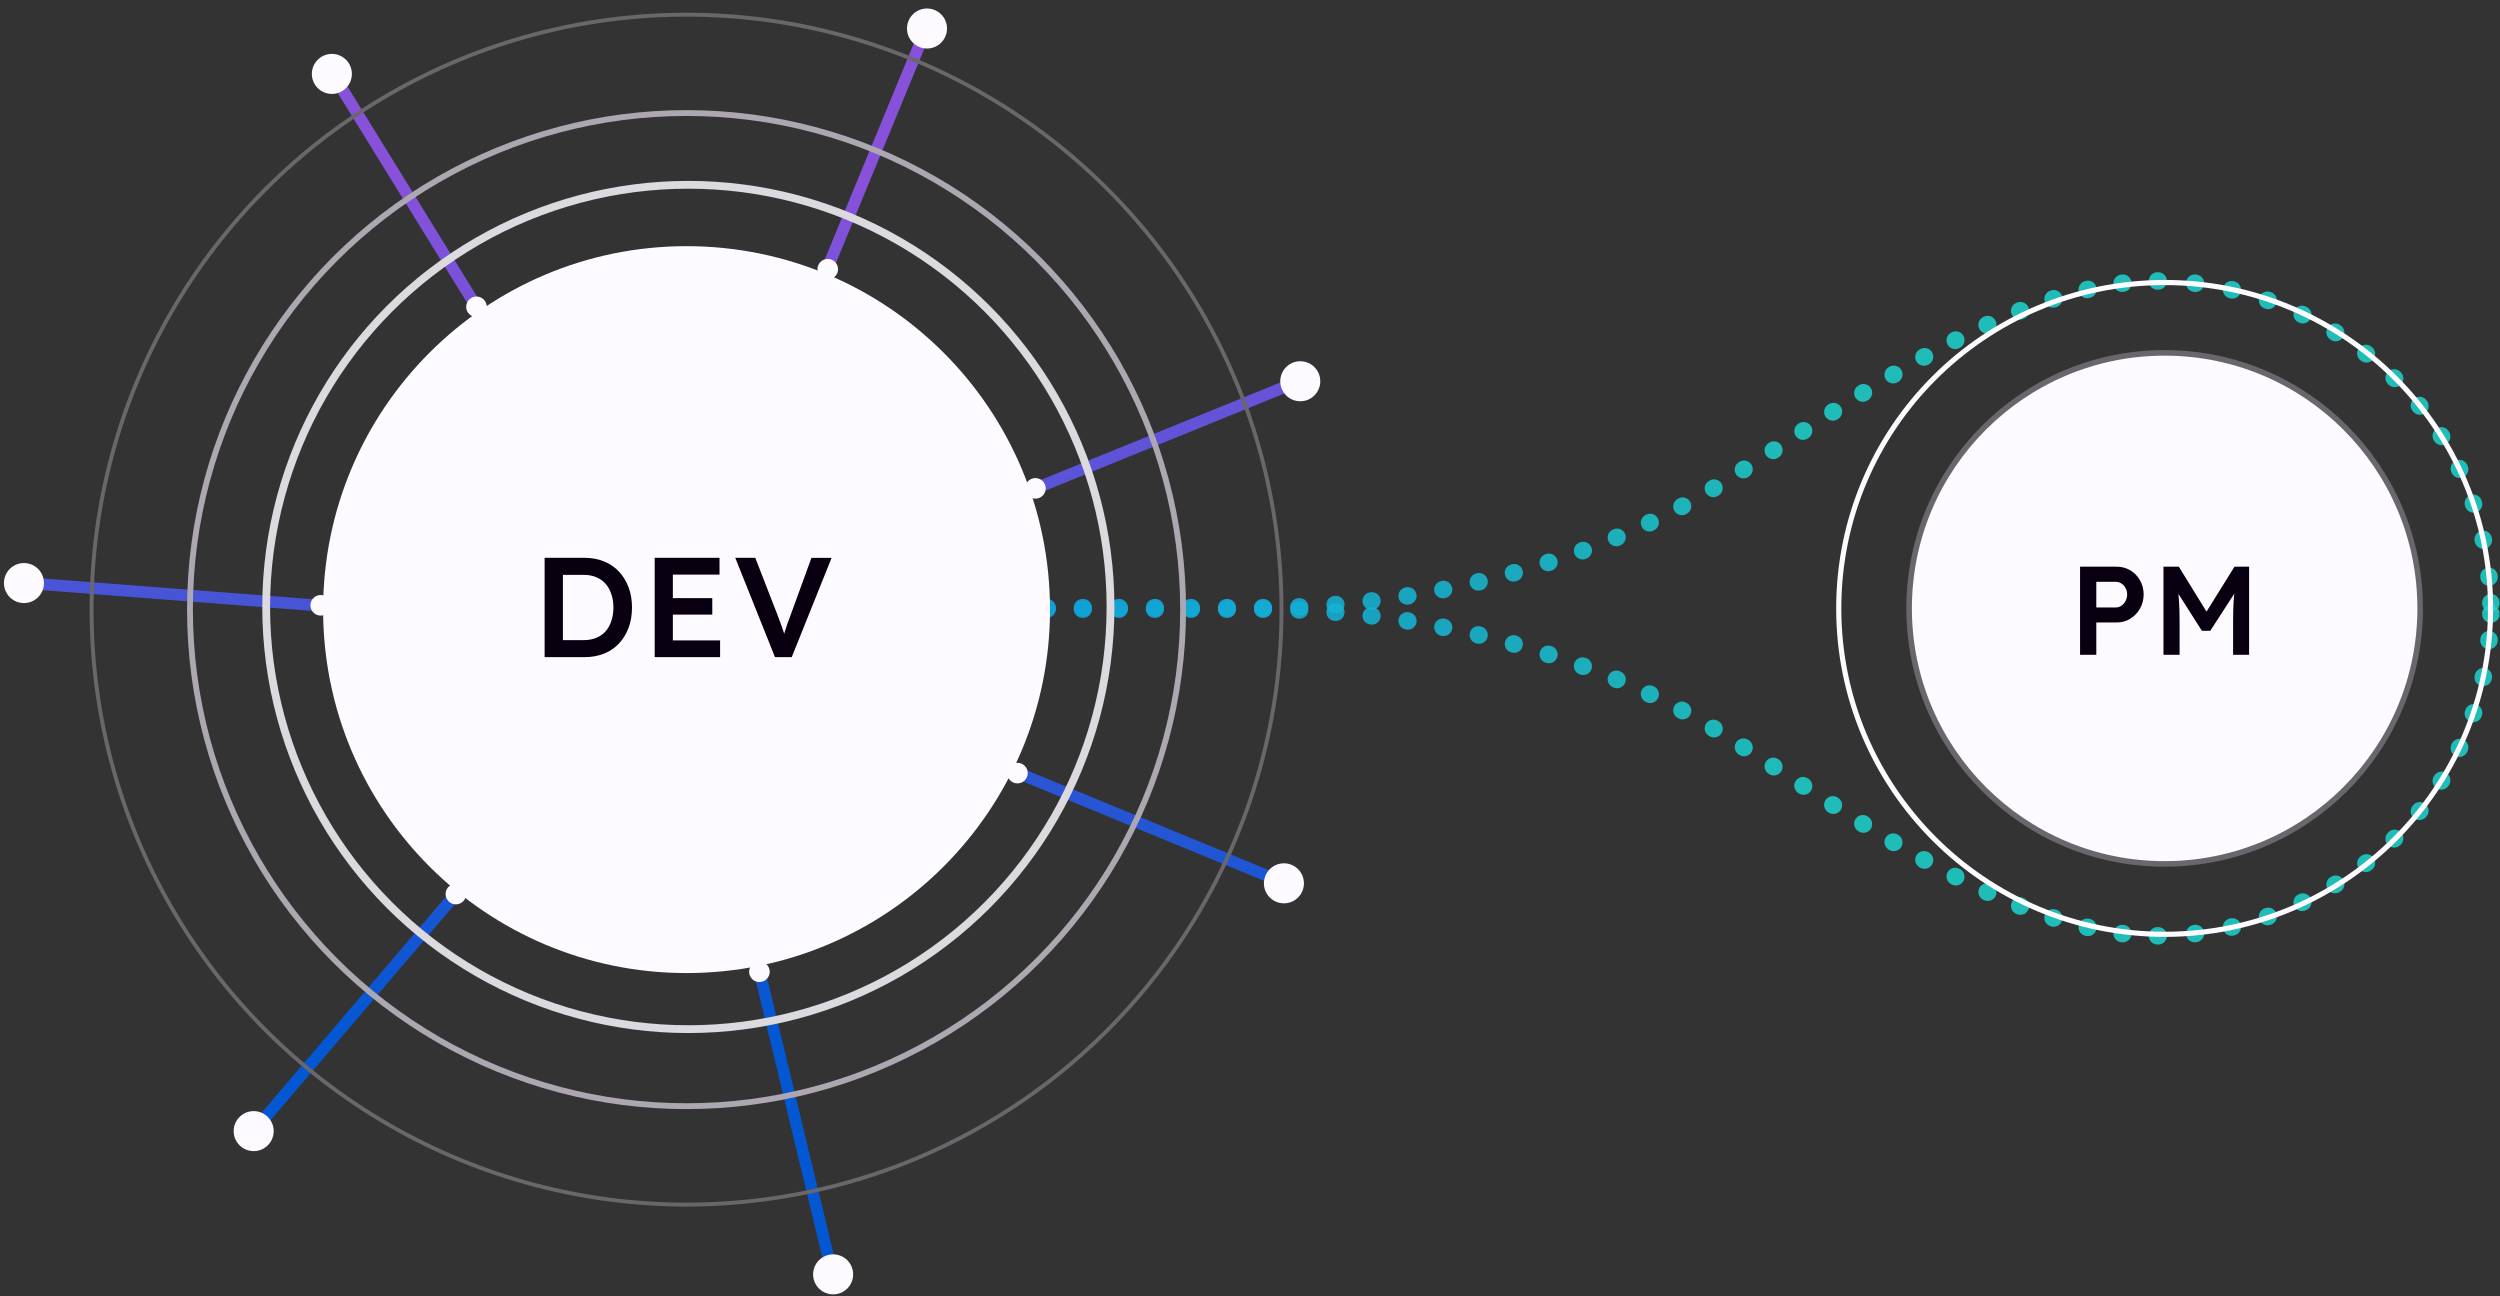 <svg fill="none" height="252" viewBox="0 0 486 252" width="486" xmlns="http://www.w3.org/2000/svg" xmlns:xlink="http://www.w3.org/1999/xlink"><rect x="0" y="0" width="486" height="252" fill="#333333" stroke="none"/><linearGradient id="a"><stop offset="0" stop-color="#1cd8d2" stop-opacity=".83"/><stop offset="1" stop-color="#005ae0" stop-opacity=".94"/></linearGradient><linearGradient id="b" gradientUnits="userSpaceOnUse" x1="317.307" x2="142.882" xlink:href="#a" y1="56.539" y2="269.336"/><linearGradient id="c" gradientUnits="userSpaceOnUse" x1="317.307" x2="142.882" xlink:href="#a" y1="180.01" y2="-32.787"/><linearGradient id="d" gradientUnits="userSpaceOnUse" x1="129.571" x2="129.571" y1="37.144" y2="253.983"><stop offset="0" stop-color="#8e54e9" stop-opacity=".92"/><stop offset=".755" stop-color="#005ae0" stop-opacity=".92"/></linearGradient><path d="m245.528 118.124v1.7zm87.62-23.205.887 1.45zm152.775 24.463c0 .938-.761 1.699-1.7 1.699-.938 0-1.699-.761-1.699-1.699zm-296.427.442c-.939 0-1.699-.761-1.699-1.7 0-.938.76-1.699 1.699-1.699zm.067-3.399c.939 0 1.7.761 1.7 1.699 0 .939-.761 1.7-1.7 1.7zm6.87 3.399c-.939 0-1.7-.761-1.7-1.7 0-.938.761-1.699 1.7-1.699zm.134-3.399c.939 0 1.7.761 1.7 1.699 0 .939-.761 1.7-1.7 1.7zm6.87 3.399c-.939 0-1.7-.761-1.7-1.7 0-.938.761-1.699 1.7-1.699zm.134-3.399c.939 0 1.7.761 1.7 1.699 0 .939-.761 1.7-1.7 1.7zm6.87 3.399c-.939 0-1.7-.761-1.7-1.7 0-.938.761-1.699 1.7-1.699zm.134-3.399c.939 0 1.7.761 1.7 1.699 0 .939-.761 1.7-1.7 1.7zm6.87 3.399c-.939 0-1.7-.761-1.7-1.7 0-.938.761-1.699 1.7-1.699zm.134-3.399c.939 0 1.7.761 1.7 1.699 0 .939-.761 1.7-1.7 1.7zm6.87 3.399c-.939 0-1.7-.761-1.7-1.7 0-.938.761-1.699 1.7-1.699zm.134-3.399c.939 0 1.7.761 1.7 1.699 0 .939-.761 1.7-1.7 1.7zm6.869 3.399c-.938 0-1.699-.761-1.699-1.7 0-.938.761-1.699 1.699-1.699zm.135-3.399c.939 0 1.7.761 1.7 1.699 0 .939-.761 1.7-1.7 1.7zm6.869 3.399c-.938 0-1.699-.761-1.699-1.7 0-.938.761-1.699 1.699-1.699zm.135-3.399c.939 0 1.7.761 1.7 1.699 0 .939-.761 1.7-1.7 1.7zm6.869 3.399c-.938 0-1.699-.761-1.699-1.7 0-.938.761-1.699 1.699-1.699zm.135-3.399c.938 0 1.699.76 1.7 1.699 0 .938-.76 1.7-1.699 1.7zm6.985 3.25c-.937.039-1.729-.689-1.769-1.627-.039-.938.69-1.73 1.628-1.769zm-.007-3.401c.938-.04 1.73.688 1.77 1.625.04.938-.688 1.731-1.626 1.771zm7.117 2.961c-.935.077-1.756-.619-1.832-1.555-.077-.935.62-1.756 1.555-1.832zm-.143-3.398c.935-.078 1.756.618 1.834 1.554.077.935-.619 1.756-1.554 1.833zm7.225 2.681c-.932.113-1.779-.552-1.891-1.483-.112-.932.552-1.779 1.484-1.891zm-.274-3.39c.932-.113 1.779.55 1.892 1.482s-.551 1.779-1.482 1.892zm7.323 2.405c-.927.148-1.797-.485-1.945-1.412-.147-.927.485-1.797 1.412-1.945zm-.4-3.378c.927-.148 1.798.484 1.946 1.411.148.926-.483 1.798-1.41 1.946zm7.407 2.131c-.921.182-1.814-.418-1.996-1.339-.182-.92.418-1.814 1.338-1.996zm-.526-3.361c.921-.182 1.815.416 1.998 1.337.182.921-.417 1.815-1.337 1.997zm7.482 1.853c-.913.216-1.829-.349-2.045-1.263-.216-.913.35-1.829 1.263-2.045zm-.651-3.339c.913-.216 1.829.348 2.046 1.261.216.914-.348 1.83-1.262 2.046zm7.546 1.569c-.904.251-1.841-.279-2.091-1.184-.251-.904.279-1.841 1.183-2.091zm-.778-3.311c.904-.252 1.841.278 2.093 1.182.251.904-.278 1.841-1.183 2.093zm7.602 1.275c-.894.286-1.85-.207-2.137-1.101-.286-.894.207-1.85 1.101-2.136zm-.908-3.278c.893-.287 1.85.205 2.137 1.098.287.894-.205 1.851-1.098 2.138zm7.646.967c-.881.323-1.857-.129-2.18-1.011-.323-.881.13-1.857 1.011-2.18zm-1.043-3.237c.881-.324 1.858.128 2.181 1.009.324.881-.128 1.858-1.009 2.181zm7.683.641c-.867.361-1.862-.048-2.223-.915-.361-.866.049-1.861.915-2.222zm-1.184-3.189c.866-.362 1.862.047 2.223.913.362.866-.047 1.862-.913 2.223zm7.702.294c-.849.401-1.862.039-2.263-.81-.401-.848-.039-1.862.81-2.263zm-1.332-3.13c.848-.402 1.861-.041 2.263.808.402.848.041 1.861-.807 2.263zm7.709-.084c-.827.444-1.857.133-2.301-.694-.444-.827-.134-1.857.693-2.301zm-1.49-3.058c.827-.445 1.858-.135 2.302.691.445.827.136 1.857-.691 2.302zm7.691-.494c-.801.489-1.847.237-2.336-.564-.49-.801-.238-1.847.563-2.336zm-1.66-2.969c.8-.49 1.846-.238 2.337.562.49.8.238 1.847-.562 2.337zm7.524-.702c-.791.504-1.842.272-2.346-.52-.505-.791-.272-1.842.519-2.347zm-1.715-2.937c.791-.505 1.842-.272 2.347.519.504.791.272 1.842-.52 2.347zm7.524-.803c-.788.511-1.84.286-2.351-.501-.511-.787-.286-1.84.502-2.35zm-1.738-2.924c.788-.511 1.84-.286 2.351.501.51.787.286 1.84-.501 2.351zm7.521-.829c-.788.51-1.84.285-2.35-.502-.511-.788-.286-1.84.502-2.35zm-1.737-2.925c.788-.51 1.84-.285 2.35.502s.285 1.84-.502 2.35zm7.522-.797c-.792.505-1.843.272-2.347-.519-.505-.791-.272-1.842.52-2.347zm-1.716-2.938c.792-.504 1.843-.272 2.347.52.504.792.271 1.842-.52 2.347zm7.532-.719c-.799.494-1.846.247-2.34-.552-.493-.798-.247-1.846.552-2.339zm-1.675-2.961c.798-.493 1.846-.246 2.339.552.494.798.246 1.846-.552 2.339zm7.542-.592c-.808.478-1.85.21-2.328-.598-.477-.808-.209-1.85.599-2.328zm-1.615-2.994c.809-.477 1.851-.209 2.328.599s.209 1.85-.599 2.328zm7.554-.415c-.821.456-1.855.16-2.311-.66-.456-.821-.161-1.855.66-2.311zm-1.535-3.036c.821-.455 1.856-.159 2.311.661s.159 1.855-.661 2.311zm7.561-.185c-.835.428-1.859.097-2.287-.739-.427-.836-.097-1.86.739-2.287zm-1.429-3.087c.836-.427 1.86-.096 2.287.74s.095 1.86-.741 2.287zm7.564.106c-.853.391-1.862.017-2.253-.837s-.017-1.862.836-2.253zm-1.295-3.146c.854-.39 1.862-.015 2.253.839.39.854.015 1.862-.839 2.252zm7.549.472c-.873.345-1.86-.083-2.205-.956-.345-.873.084-1.86.957-2.205zm-1.123-3.211c.873-.344 1.86.085 2.204.959.343.873-.086 1.86-.959 2.204zm7.503.925c-.894.286-1.85-.207-2.136-1.101-.286-.894.207-1.851 1.102-2.136zm-.906-3.279c.894-.285 1.85.21 2.134 1.104.285.894-.209 1.85-1.104 2.135zm7.41 1.482c-.914.211-1.827-.36-2.037-1.274-.211-.915.359-1.827 1.274-2.038zm-.63-3.343c.915-.209 1.826.363 2.035 1.278s-.363 1.826-1.278 2.036zm7.244 2.157c-.931.117-1.781-.544-1.898-1.475-.116-.931.544-1.781 1.475-1.898zm-.287-3.389c.931-.115 1.779.548 1.894 1.479s-.548 1.78-1.479 1.894zm6.949 2.957c-.939.001-1.701-.759-1.702-1.697s.759-1.7 1.697-1.702zm.135-3.399c.939.001 1.699.763 1.697 1.702-.001.939-.762 1.699-1.701 1.698zm6.912 3.821c-.932-.111-1.597-.957-1.486-1.889s.957-1.597 1.889-1.486zm.546-3.358c.932.113 1.595.961 1.482 1.892-.114.932-.961 1.595-1.893 1.482zm6.431 4.593c-.914-.214-1.481-1.129-1.266-2.043.214-.914 1.128-1.481 2.042-1.267zm.915-3.276c.914.216 1.479 1.132 1.263 2.045-.216.913-1.132 1.478-2.045 1.262zm5.891 5.263c-.885-.31-1.352-1.28-1.041-2.166.31-.886 1.28-1.352 2.166-1.042zm1.26-3.16c.885.312 1.349 1.283 1.037 2.168-.312.885-1.283 1.35-2.168 1.037zm5.304 5.857c-.848-.402-1.21-1.415-.808-2.264.402-.848 1.415-1.21 2.264-.808zm1.585-3.01c.847.404 1.207 1.418.803 2.265-.403.847-1.417 1.207-2.265.804zm4.653 6.381c-.801-.49-1.053-1.536-.563-2.337.489-.801 1.535-1.053 2.336-.563zm1.896-2.825c.799.491 1.049 1.538.558 2.338-.491.8-1.538 1.05-2.338.559zm3.942 6.845c-.743-.574-.88-1.641-.306-2.384.574-.743 1.641-.88 2.384-.306zm2.192-2.602c.741.576.876 1.643.301 2.385-.576.742-1.643.876-2.385.301zm3.161 7.238c-.674-.654-.69-1.73-.036-2.403s1.73-.69 2.403-.036zm2.47-2.339c.672.655.685 1.731.03 2.403-.655.672-1.731.686-2.403.03zm2.31 7.551c-.593-.728-.483-1.798.244-2.391.728-.593 1.798-.484 2.391.244zm2.726-2.036c.591.729.48 1.799-.249 2.39s-1.8.48-2.391-.249zm1.406 7.771c-.502-.793-.266-1.843.527-2.345.793-.502 1.843-.266 2.345.527zm2.949-1.696c.5.794.261 1.844-.533 2.344-.794.5-1.843.262-2.344-.533zm.464 7.886c-.403-.848-.042-1.862.806-2.264.847-.403 1.861-.042 2.264.805zm3.132-1.328c.401.849.038 1.862-.811 2.263-.848.401-1.861.038-2.262-.811zm-.484 7.884c-.3-.89.179-1.853 1.069-2.153.889-.299 1.853.179 2.152 1.069zm3.267-.949c.297.89-.184 1.853-1.074 2.15-.89.297-1.853-.183-2.15-1.074zm-1.404 7.774c-.195-.918.391-1.821 1.309-2.016s1.821.391 2.016 1.309zm3.354-.568c.194.918-.394 1.82-1.313 2.013-.918.193-1.819-.395-2.013-1.313zm-2.261 7.572c-.095-.934.585-1.768 1.519-1.863.934-.094 1.767.586 1.862 1.519zm3.395-.202c.093.934-.588 1.766-1.522 1.859s-1.767-.589-1.86-1.523zm-3.038 7.299c-.001-.938.759-1.7 1.698-1.701.938-.001 1.7.76 1.701 1.698zm-293.028-2.887h.067v3.399h-.067zm6.937 0h.134v3.399h-.134zm7.004 0h.134v3.399h-.134zm7.004 0h.134v3.399h-.134zm7.004 0h.134v3.399h-.134zm7.004 0h.134v3.399h-.134zm7.003 0h.135v3.399h-.135zm7.004 0h.135v3.399h-.135zm7.004 0h.068v3.399h-.068zm.068 0h.067l.001 3.399c-.023 0-.046 0-.068 0zm6.911-.146c.044-.002.089-.003.134-.005l.144 3.396c-.045.002-.091.003-.137.005zm6.974-.431c.045-.004.089-.008.134-.011l.28 3.387c-.046.004-.091.008-.137.011zm6.952-.704c.044-.006.089-.011.133-.016l.41 3.374c-.046.005-.091.011-.136.016zm6.923-.968c.044-.007.089-.014.133-.021l.536 3.357c-.045.007-.09.014-.136.021zm6.882-1.225c.044-.009.088-.017.132-.026l.661 3.334c-.045.009-.09.018-.135.027zm6.832-1.481c.044-.01.087-.02.131-.031l.784 3.307c-.044.011-.088.021-.133.032zm6.769-1.737c.044-.012.087-.024.13-.036l.91 3.275c-.044.012-.088.024-.132.036zm6.696-1.998c.042-.014.085-.028.128-.041l1.039 3.236c-.044.014-.087.028-.131.042zm6.605-2.265c.042-.016.084-.031.126-.046l1.172 3.19c-.043.016-.086.032-.129.047zm6.501-2.542c.042-.018.083-.035.124-.052l1.31 3.136c-.042.018-.084.036-.126.053zm6.373-2.831c.04-.019.08-.038.121-.057l1.456 3.071c-.042.02-.083.039-.124.059zm6.222-3.136c.04-.021.079-.042.118-.063l1.611 2.993c-.04.022-.081.043-.121.065zm6.036-3.457c.019-.012.038-.023.057-.035l1.774 2.899c-.019.012-.039.024-.058.036zm.057-.035c.019-.011.037-.023.056-.034l1.775 2.899c-.019.011-.038.023-.057.034zm5.753-3.602c.038-.024.075-.047.112-.071l1.827 2.866c-.037.024-.074.048-.112.071zm5.787-3.726c.037-.024.074-.048.111-.072l1.85 2.852c-.038.024-.075.048-.112.072zm5.784-3.754c.037-.024.074-.048.111-.072l1.848 2.853c-.037.024-.074.048-.111.072zm5.806-3.735c.037-.024.074-.048.111-.071l1.827 2.867c-.037.024-.074.047-.111.071zm5.855-3.681c.038-.023.075-.047.113-.07l1.787 2.892c-.038.023-.075.046-.112.069zm5.926-3.588c.038-.023.076-.045.114-.068l1.729 2.927c-.038.022-.076.045-.114.067zm6.017-3.454c.039-.022.077-.043.116-.065l1.65 2.972c-.039.021-.077.043-.115.064zm6.129-3.275c.04-.02.079-.041.119-.061l1.546 3.027c-.039.02-.078.04-.117.06zm6.266-3.044c.041-.019.082-.037.122-.056l1.414 3.091c-.039.018-.079.036-.119.055zm6.423-2.746c.041-.017.083-.033.125-.049l1.245 3.163c-.041.016-.081.032-.122.048zm6.594-2.362c.042-.014.085-.027.128-.041l1.03 3.239c-.041.013-.082.026-.124.04zm6.775-1.871c.044-.01.088-.02.133-.03l.757 3.313c-.042.01-.084.019-.127.029zm6.954-1.246c.046-.006.091-.011.136-.017l.415 3.373c-.043.005-.085.011-.128.016zm7.08-.459h.068v3.399c-.021 0-.042 0-.063 0zm.068 0h.072l-.004 3.399c-.023 0-.045 0-.068 0zm7.387.446c.048.006.095.011.143.017l-.411 3.374c-.045-.005-.09-.011-.135-.016zm7.35 1.301c.047.011.093.022.139.033l-.782 3.308c-.045-.01-.089-.021-.133-.031zm7.155 2.088c.045.016.09.032.135.048l-1.131 3.205c-.043-.015-.086-.03-.129-.045zm6.895 2.833c.043.02.086.041.129.061l-1.462 3.069c-.041-.019-.082-.039-.123-.058zm6.555 3.543c.041.025.082.05.123.075l-1.78 2.896c-.038-.024-.077-.048-.116-.071zm6.143 4.23c.038.029.076.059.114.088l-2.084 2.685c-.036-.028-.072-.056-.108-.084zm5.642 4.887c.034.033.069.067.103.1l-2.373 2.434c-.032-.032-.065-.063-.097-.095zm5.048 5.503c.031.037.061.074.091.112l-2.64 2.141c-.028-.035-.057-.07-.086-.106zm4.369 6.065c.025.041.051.081.077.122l-2.877 1.811c-.024-.038-.048-.077-.072-.115zm3.611 6.549c.021.043.041.087.062.131l-3.073 1.452c-.02-.041-.039-.082-.059-.124zm2.799 6.931c.016.045.031.09.046.135l-3.224 1.077c-.015-.043-.029-.085-.043-.128zm1.967 7.202c.01.046.02.092.029.139l-3.326.7c-.009-.044-.018-.088-.028-.132zm1.149 7.367c.005.048.01.095.014.142l-3.382.336c-.004-.045-.009-.089-.013-.134zm.375 7.438v.073h-3.399c0-.023 0-.046 0-.07z" fill="url(#b)"/><path d="m245.528 118.424v-1.699zm87.62 23.206.887-1.449zm152.775-24.463c0-.939-.761-1.7-1.7-1.7-.938 0-1.699.761-1.699 1.7zm-296.427-.442c-.939 0-1.699.761-1.699 1.699 0 .939.76 1.7 1.699 1.7zm.067 3.399c.939 0 1.7-.761 1.7-1.7 0-.938-.761-1.699-1.7-1.699zm6.87-3.399c-.939 0-1.7.761-1.7 1.699 0 .939.761 1.7 1.7 1.7zm.134 3.399c.939 0 1.7-.761 1.7-1.7 0-.938-.761-1.699-1.7-1.699zm6.87-3.399c-.939 0-1.7.761-1.7 1.699 0 .939.761 1.7 1.7 1.7zm.134 3.399c.939 0 1.7-.761 1.7-1.7 0-.938-.761-1.699-1.7-1.699zm6.87-3.399c-.939 0-1.7.761-1.7 1.699 0 .939.761 1.7 1.7 1.7zm.134 3.399c.939 0 1.7-.761 1.7-1.7 0-.938-.761-1.699-1.7-1.699zm6.87-3.399c-.939 0-1.7.761-1.7 1.699 0 .939.761 1.7 1.7 1.7zm.134 3.399c.939 0 1.7-.761 1.7-1.7 0-.938-.761-1.699-1.7-1.699zm6.87-3.399c-.939 0-1.7.761-1.7 1.699 0 .939.761 1.7 1.7 1.7zm.134 3.399c.939 0 1.7-.761 1.7-1.7 0-.938-.761-1.699-1.7-1.699zm6.869-3.399c-.938 0-1.699.761-1.699 1.699 0 .939.761 1.7 1.699 1.7zm.135 3.399c.939 0 1.7-.761 1.7-1.7 0-.938-.761-1.699-1.7-1.699zm6.869-3.399c-.938 0-1.699.761-1.699 1.699 0 .939.761 1.7 1.699 1.7zm.135 3.399c.939 0 1.7-.761 1.7-1.7 0-.938-.761-1.699-1.7-1.699zm6.869-3.399c-.938 0-1.699.761-1.699 1.699 0 .939.761 1.7 1.699 1.7zm.135 3.399c.938 0 1.699-.76 1.7-1.699 0-.939-.76-1.7-1.699-1.7zm6.985-3.251c-.937-.039-1.729.69-1.769 1.628-.039.937.69 1.729 1.628 1.769zm-.007 3.402c.938.04 1.73-.688 1.77-1.626.04-.937-.688-1.73-1.626-1.77zm7.117-2.962c-.935-.076-1.756.62-1.832 1.556-.077.935.62 1.756 1.555 1.832zm-.143 3.399c.935.077 1.756-.618 1.834-1.554.077-.935-.619-1.756-1.554-1.833zm7.225-2.681c-.932-.113-1.779.551-1.891 1.483s.552 1.779 1.484 1.891zm-.274 3.39c.932.113 1.779-.55 1.892-1.482s-.551-1.779-1.482-1.892zm7.323-2.405c-.927-.148-1.797.484-1.945 1.411-.147.927.485 1.798 1.412 1.945zm-.4 3.378c.927.148 1.798-.484 1.946-1.411s-.483-1.798-1.41-1.946zm7.407-2.131c-.921-.182-1.814.417-1.996 1.338s.418 1.815 1.338 1.997zm-.526 3.361c.921.182 1.815-.417 1.998-1.337.182-.921-.417-1.815-1.337-1.998zm7.482-1.853c-.913-.216-1.829.349-2.045 1.263-.216.913.35 1.829 1.263 2.045zm-.651 3.339c.913.216 1.829-.348 2.046-1.262.216-.913-.348-1.829-1.262-2.046zm7.546-1.569c-.904-.251-1.841.279-2.091 1.183-.251.905.279 1.841 1.183 2.092zm-.778 3.311c.904.251 1.841-.278 2.093-1.182.251-.904-.278-1.841-1.183-2.093zm7.602-1.275c-.894-.286-1.85.207-2.137 1.1-.286.894.207 1.851 1.101 2.137zm-.908 3.278c.893.287 1.85-.205 2.137-1.098.287-.894-.205-1.851-1.098-2.138zm7.646-.968c-.881-.322-1.857.13-2.18 1.012-.323.881.13 1.857 1.011 2.18zm-1.043 3.238c.881.324 1.858-.128 2.181-1.009.324-.881-.128-1.858-1.009-2.182zm7.683-.641c-.867-.361-1.862.048-2.223.915-.361.866.049 1.861.915 2.222zm-1.184 3.189c.866.362 1.862-.047 2.223-.913.362-.866-.047-1.862-.913-2.223zm7.702-.294c-.849-.401-1.862-.039-2.263.81-.401.848-.039 1.861.81 2.263zm-1.332 3.13c.848.402 1.861.04 2.263-.808s.041-1.861-.807-2.264zm7.709.084c-.827-.444-1.857-.133-2.301.694-.444.826-.134 1.857.693 2.301zm-1.49 3.058c.827.445 1.858.135 2.302-.691.445-.827.136-1.857-.691-2.302zm7.691.494c-.801-.49-1.847-.237-2.336.564-.49.8-.238 1.847.563 2.336zm-1.66 2.969c.8.49 1.846.238 2.337-.562.49-.801.238-1.847-.562-2.337zm7.524.701c-.791-.504-1.842-.271-2.346.52-.505.791-.272 1.842.519 2.347zm-1.715 2.938c.791.504 1.842.272 2.347-.519.504-.792.272-1.842-.52-2.347zm7.524.803c-.788-.511-1.84-.286-2.351.501-.511.788-.286 1.84.502 2.351zm-1.738 2.924c.788.511 1.84.286 2.351-.501.51-.788.286-1.84-.501-2.351zm7.521.829c-.788-.51-1.84-.285-2.35.502-.511.788-.286 1.84.502 2.351zm-1.737 2.925c.788.51 1.84.285 2.35-.503s.285-1.84-.502-2.35zm7.522.797c-.792-.505-1.843-.272-2.347.519-.505.792-.272 1.842.52 2.347zm-1.716 2.937c.792.505 1.843.272 2.347-.52.504-.791.271-1.842-.52-2.346zm7.532.719c-.799-.494-1.846-.247-2.34.551-.493.799-.247 1.846.552 2.34zm-1.675 2.961c.798.493 1.846.246 2.339-.553.494-.798.246-1.845-.552-2.339zm7.542.591c-.808-.477-1.85-.21-2.328.598-.477.808-.209 1.851.599 2.328zm-1.615 2.994c.809.477 1.851.209 2.328-.599s.209-1.85-.599-2.328zm7.554.415c-.821-.456-1.855-.16-2.311.66-.456.821-.161 1.856.66 2.311zm-1.535 3.036c.821.456 1.856.16 2.311-.661s.159-1.855-.661-2.311zm7.561.185c-.835-.428-1.859-.097-2.287.739-.427.835-.097 1.859.739 2.287zm-1.429 3.087c.836.427 1.86.095 2.287-.741s.095-1.859-.741-2.286zm7.564-.107c-.853-.391-1.862-.016-2.253.837s-.017 1.862.836 2.253zm-1.295 3.146c.854.39 1.862.015 2.253-.839.39-.853.015-1.862-.839-2.252zm7.549-.472c-.873-.344-1.86.084-2.205.957s.084 1.86.957 2.205zm-1.123 3.211c.873.344 1.86-.085 2.204-.959.343-.873-.086-1.86-.959-2.204zm7.503-.925c-.894-.286-1.85.208-2.136 1.102s.207 1.85 1.102 2.136zm-.906 3.279c.894.284 1.85-.21 2.134-1.105.285-.894-.209-1.85-1.104-2.134zm7.41-1.482c-.914-.211-1.827.359-2.037 1.274-.211.915.359 1.827 1.274 2.038zm-.63 3.342c.915.21 1.826-.362 2.035-1.277s-.363-1.827-1.278-2.036zm7.244-2.157c-.931-.116-1.781.544-1.898 1.475-.116.932.544 1.781 1.475 1.898zm-.287 3.39c.931.114 1.779-.548 1.894-1.479.115-.932-.548-1.78-1.479-1.895zm6.949-2.957c-.939-.001-1.701.758-1.702 1.697s.759 1.701 1.697 1.702zm.135 3.399c.939-.001 1.699-.763 1.697-1.702-.001-.938-.762-1.698-1.701-1.697zm6.912-3.822c-.932.112-1.597.958-1.486 1.89s.957 1.597 1.889 1.485zm.546 3.358c.932-.113 1.595-.96 1.482-1.892-.114-.932-.961-1.595-1.893-1.482zm6.431-4.593c-.914.215-1.481 1.129-1.266 2.043.214.914 1.128 1.481 2.042 1.267zm.915 3.277c.914-.216 1.479-1.132 1.263-2.045-.216-.914-1.132-1.479-2.045-1.263zm5.891-5.263c-.885.31-1.352 1.28-1.041 2.166.31.886 1.28 1.352 2.166 1.042zm1.26 3.16c.885-.312 1.349-1.283 1.037-2.168s-1.283-1.35-2.168-1.037zm5.304-5.857c-.848.402-1.21 1.416-.808 2.264s1.415 1.21 2.264.808zm1.585 3.011c.847-.404 1.207-1.418.803-2.265-.403-.848-1.417-1.208-2.265-.804zm4.653-6.382c-.801.49-1.053 1.536-.563 2.337.489.801 1.535 1.053 2.336.563zm1.896 2.825c.799-.491 1.049-1.538.558-2.337-.491-.8-1.538-1.05-2.338-.559zm3.942-6.844c-.743.573-.88 1.641-.306 2.383.574.743 1.641.88 2.384.306zm2.192 2.601c.741-.575.876-1.643.301-2.384-.576-.742-1.643-.876-2.385-.301zm3.161-7.238c-.674.654-.69 1.73-.036 2.403.654.674 1.73.69 2.403.036zm2.47 2.339c.672-.655.685-1.731.03-2.403s-1.731-.686-2.403-.031zm2.31-7.551c-.593.728-.483 1.799.244 2.391.728.593 1.798.484 2.391-.243zm2.726 2.036c.591-.729.48-1.799-.249-2.39-.729-.592-1.8-.48-2.391.249zm1.406-7.771c-.502.793-.266 1.843.527 2.345s1.843.266 2.345-.528zm2.949 1.695c.5-.794.261-1.843-.533-2.343s-1.843-.262-2.344.532zm.464-7.885c-.403.847-.042 1.861.806 2.264.847.403 1.861.042 2.264-.805zm3.132 1.328c.401-.849.038-1.862-.811-2.263-.848-.401-1.861-.038-2.262.811zm-.484-7.884c-.3.889.179 1.853 1.069 2.153.889.299 1.853-.18 2.152-1.069zm3.267.948c.297-.89-.184-1.853-1.074-2.15s-1.853.184-2.15 1.074zm-1.404-7.773c-.195.918.391 1.821 1.309 2.016s1.821-.391 2.016-1.309zm3.354.568c.194-.919-.394-1.82-1.313-2.013-.918-.194-1.819.394-2.013 1.313zm-2.261-7.572c-.095.934.585 1.768 1.519 1.863.934.094 1.767-.586 1.862-1.52zm3.395.202c.093-.934-.588-1.766-1.522-1.859s-1.767.589-1.86 1.523zm-3.038-7.3c-.001.939.759 1.701 1.698 1.701.938.001 1.7-.759 1.701-1.697zm-293.028 2.888h.067v-3.399h-.067zm6.937 0h.134v-3.399h-.134zm7.004 0h.134v-3.399h-.134zm7.004 0h.134v-3.399h-.134zm7.004 0h.134v-3.399h-.134zm7.004 0h.134v-3.399h-.134zm7.003 0h.135v-3.399h-.135zm7.004 0h.135v-3.399h-.135zm7.004 0h.068v-3.399h-.068zm.068 0h.067l.001-3.399c-.023 0-.046 0-.068 0zm6.911.146c.044.001.089.003.134.005l.144-3.396c-.045-.002-.091-.004-.137-.006zm6.974.431c.045.004.089.008.134.011l.28-3.387c-.046-.004-.091-.008-.137-.012zm6.952.704c.044.005.089.011.133.016l.41-3.374c-.046-.006-.091-.011-.136-.016zm6.923.967c.044.008.089.015.133.022l.536-3.357c-.045-.007-.09-.014-.136-.021zm6.882 1.226c.044.008.088.017.132.026l.661-3.335c-.045-.008-.09-.017-.135-.026zm6.832 1.481c.044.01.087.02.131.031l.784-3.308c-.044-.01-.088-.021-.133-.031zm6.769 1.737c.044.012.087.024.13.036l.91-3.275c-.044-.012-.088-.024-.132-.036zm6.696 1.998c.042.014.085.028.128.041l1.039-3.236c-.044-.014-.087-.028-.131-.042zm6.605 2.265c.042.015.084.031.126.046l1.172-3.191c-.043-.015-.086-.031-.129-.047zm6.501 2.542c.042.017.083.035.124.052l1.31-3.136c-.042-.018-.084-.036-.126-.053zm6.373 2.831c.04.019.08.038.121.057l1.456-3.072c-.042-.019-.083-.039-.124-.058zm6.222 3.136c.04.021.079.042.118.063l1.611-2.993c-.04-.022-.081-.043-.121-.065zm6.036 3.457c.019.012.038.023.057.035l1.774-2.899c-.019-.012-.039-.024-.058-.036zm.057.035c.019.011.037.022.056.034l1.775-2.899c-.019-.012-.038-.023-.057-.034zm5.753 3.602c.038.023.075.047.112.071l1.827-2.866c-.037-.024-.074-.048-.112-.072zm5.787 3.726c.037.024.074.048.111.072l1.85-2.852c-.038-.024-.075-.048-.112-.072zm5.784 3.754.111.072 1.848-2.853c-.037-.024-.074-.048-.111-.072zm5.806 3.735c.037.024.074.047.111.071l1.827-2.866c-.037-.024-.074-.048-.111-.071zm5.855 3.681c.038.023.075.046.113.07l1.787-2.892c-.038-.023-.075-.046-.112-.069zm5.926 3.587c.038.023.076.045.114.068l1.729-2.927c-.038-.022-.076-.044-.114-.067zm6.017 3.454c.039.022.077.044.116.065l1.65-2.972c-.039-.021-.077-.042-.115-.064zm6.129 3.276c.04.02.079.04.119.061l1.546-3.027c-.039-.02-.078-.04-.117-.06zm6.266 3.044c.041.019.082.037.122.056l1.414-3.091c-.039-.018-.079-.036-.119-.055zm6.423 2.746c.041.016.083.033.125.049l1.245-3.163c-.041-.016-.081-.032-.122-.048zm6.594 2.362c.042.014.085.027.128.041l1.03-3.239c-.041-.013-.082-.027-.124-.04zm6.775 1.871c.044.01.088.02.133.03l.757-3.313c-.042-.01-.084-.019-.127-.029zm6.954 1.246c.046.006.091.011.136.017l.415-3.374c-.043-.005-.085-.01-.128-.016zm7.08.459h.068v-3.399c-.021 0-.042 0-.063 0zm.068 0h.072l-.004-3.399c-.023 0-.045 0-.068 0zm7.387-.447c.048-.005.095-.011.143-.017l-.411-3.374c-.045.006-.09.011-.135.016zm7.35-1.3c.047-.011.093-.022.139-.033l-.782-3.308c-.045.011-.089.021-.133.031zm7.155-2.088c.045-.016.09-.032.135-.048l-1.131-3.205c-.043.015-.086.03-.129.045zm6.895-2.833c.043-.02.086-.041.129-.061l-1.462-3.069c-.041.019-.082.039-.123.058zm6.555-3.543c.041-.025.082-.05.123-.075l-1.78-2.896c-.038.024-.077.048-.116.071zm6.143-4.23c.038-.029.076-.058.114-.088l-2.084-2.685c-.036.028-.072.056-.108.084zm5.642-4.887c.034-.033.069-.067.103-.1l-2.373-2.434c-.032.032-.065.064-.097.095zm5.048-5.503c.031-.038.061-.075.091-.112l-2.64-2.141c-.028.035-.057.07-.086.105zm4.369-6.066c.025-.04.051-.081.077-.122l-2.877-1.811c-.024.039-.048.077-.072.116zm3.611-6.548c.021-.044.041-.088.062-.131l-3.073-1.452c-.02.041-.039.082-.059.124zm2.799-6.931c.016-.045.031-.091.046-.136l-3.224-1.076c-.015.043-.029.085-.043.128zm1.967-7.202c.01-.046.02-.093.029-.139l-3.326-.7c-.009.044-.018.088-.028.132zm1.149-7.368c.005-.047.01-.094.014-.141l-3.382-.336c-.004.044-.009.089-.013.134zm.375-7.437c0-.025 0-.049 0-.073h-3.399v.069z" fill="url(#c)"/><circle cx="420.808" cy="118.276" r="63.355" stroke="#fdfbff"/><circle cx="420.806" cy="118.273" fill="#fdfbff" r="49.673" stroke="#69676c" stroke-width="1.08"/><path d="m404.365 127.296v-17.131h7.121c.979 0 1.86.236 2.643.71.8.473 1.428 1.117 1.885 1.933.473.816.709 1.729.709 2.741 0 1.011-.236 1.933-.709 2.765-.457.816-1.085 1.469-1.885 1.958-.783.49-1.664.734-2.643.734h-3.964v6.29zm3.157-9.202h3.744c.424 0 .799-.114 1.126-.343.342-.228.611-.53.807-.905.212-.392.318-.816.318-1.273 0-.473-.106-.897-.318-1.272-.196-.375-.465-.669-.807-.881-.327-.212-.702-.318-1.126-.318h-3.744zm13.058 9.202v-17.131h2.985l6.241 10.132-1.713-.025 6.289-10.107h2.839v17.131h-3.108v-6.412c0-1.485.033-2.814.098-3.989.082-1.191.212-2.366.392-3.524l.391 1.028-5.31 8.223h-1.64l-5.164-8.125.343-1.126c.179 1.093.302 2.219.367 3.377.081 1.158.122 2.537.122 4.136v6.412z" fill="#080010"/><path d="m64.655 14.292 67.207 108.976m.077-.166-127.736-9.822m127.709 9.779-83.128 97.43m83.052-97.264 30.053 124.74m-30.116-124.938 118.346 48.786m-118.353-48.604 121.278-49.314m-72.781-68.814-48.646 117.982" stroke="url(#d)" stroke-width="2.275"/><g fill="#fdfbff"><path d="m256.036 71.997c1.17 1.802.658 4.211-1.144 5.381-1.802 1.17-4.211.658-5.381-1.144-1.17-1.802-.658-4.211 1.144-5.381 1.802-1.17 4.211-.658 5.381 1.144z"/><path d="m251.712 174.981c1.802-1.17 2.314-3.579 1.144-5.381s-3.579-2.314-5.381-1.144c-1.801 1.171-2.314 3.58-1.143 5.381 1.17 1.802 3.579 2.314 5.38 1.144z"/><path d="m46.053 222.007c1.17 1.802 3.579 2.314 5.381 1.144s2.314-3.579 1.144-5.381c-1.17-1.802-3.579-2.314-5.381-1.144s-2.314 3.58-1.144 5.381z"/><path d="m182.328 8.804c1.802-1.17 2.314-3.579 1.144-5.381-1.17-1.802-3.579-2.314-5.381-1.144-1.801 1.17-2.313 3.579-1.143 5.381 1.17 1.802 3.579 2.314 5.38 1.144z"/><path d="m1.394 115.466c1.17 1.802 3.579 2.314 5.381 1.144 1.802-1.17 2.314-3.579 1.144-5.381-1.17-1.801-3.579-2.314-5.381-1.144-1.802 1.171-2.314 3.58-1.144 5.381z"/><path d="m66.633 17.631c-1.802 1.17-4.211.658-5.381-1.144-1.17-1.802-.658-4.211 1.144-5.381 1.802-1.17 4.211-.658 5.381 1.144 1.17 1.802.658 4.211-1.144 5.381z"/><path d="m158.699 249.857c1.171 1.801 3.58 2.313 5.381 1.143 1.802-1.17 2.314-3.579 1.144-5.381-1.17-1.801-3.579-2.313-5.381-1.143s-2.314 3.579-1.144 5.381z"/><path d="m202.964 93.847c.602.927.339 2.166-.588 2.768-.927.602-2.167.339-2.769-.589-.602-.927-.338-2.166.589-2.768s2.166-.339 2.768.589z"/><path d="m149.309 187.819c.602.927.339 2.166-.588 2.768s-2.167.339-2.769-.588-.338-2.167.589-2.769 2.166-.338 2.768.589z"/><path d="m198.881 151.969c.927-.602 1.191-1.841.589-2.768s-1.842-1.191-2.769-.589-1.19 1.842-.588 2.769 1.841 1.19 2.768.588z"/><path d="m86.946 174.896c.602.926 1.841 1.19 2.768.588.927-.602 1.19-1.841.589-2.768-.602-.927-1.841-1.191-2.768-.589-.927.602-1.19 1.842-.589 2.769z"/><path d="m162.005 54.015c.927-.602 1.19-1.841.588-2.768s-1.841-1.19-2.768-.588c-.927.602-1.191 1.841-.589 2.768.602.927 1.842 1.19 2.769.588z"/><path d="m60.667 118.76c.602.927 1.841 1.19 2.768.588.927-.602 1.19-1.841.589-2.768s-1.841-1.19-2.768-.588-1.19 1.841-.589 2.768z"/><path d="m93.719 61.326c-.927.602-2.166.339-2.768-.589-.602-.927-.339-2.166.588-2.768s2.166-.339 2.768.589c.602.927.339 2.166-.589 2.768z"/></g><circle cx="133.463" cy="118.513" r="115.662" stroke="#69676c" stroke-width=".758"/><circle cx="133.462" cy="118.508" r="96.533" stroke="#aca7b1" stroke-width="1.137"/><circle cx="133.813" cy="117.995" r="82.07" stroke="#dcd9df" stroke-width="1.516"/><circle cx="133.467" cy="118.509" fill="#fdfbff" r="70.654"/><path d="m105.873 127.749v-19.306h7.75c1.397 0 2.657.229 3.779.689 1.14.46 2.114 1.122 2.923 1.986s1.434 1.885 1.876 3.061c.441 1.177.661 2.483.661 3.917s-.22 2.749-.661 3.944c-.442 1.177-1.067 2.197-1.876 3.061-.791.846-1.756 1.499-2.896 1.959-1.14.459-2.409.689-3.806.689zm3.558-2.786-.248-.524h4.302c.901 0 1.71-.147 2.427-.441s1.315-.708 1.793-1.241c.496-.552.873-1.223 1.131-2.013.276-.791.413-1.674.413-2.648 0-.975-.137-1.848-.413-2.62-.258-.791-.635-1.462-1.131-2.014-.497-.551-1.103-.974-1.82-1.268-.699-.295-1.499-.442-2.4-.442h-4.385l.331-.469zm17.84 2.786v-19.306h12.605v3.254h-9.074v12.798h9.184v3.254zm1.655-8.274v-3.199h9.543v3.199zm21.734 8.274-7.722-19.306h3.889l4.302 11.059c.221.57.414 1.085.579 1.545.166.441.313.855.442 1.241.128.368.248.726.358 1.076.111.349.221.717.331 1.103h-.744c.128-.497.266-.984.413-1.462.147-.496.313-1.02.497-1.572.202-.57.441-1.213.717-1.931l4.027-11.059h3.916l-7.75 19.306z" fill="#080010"/></svg>